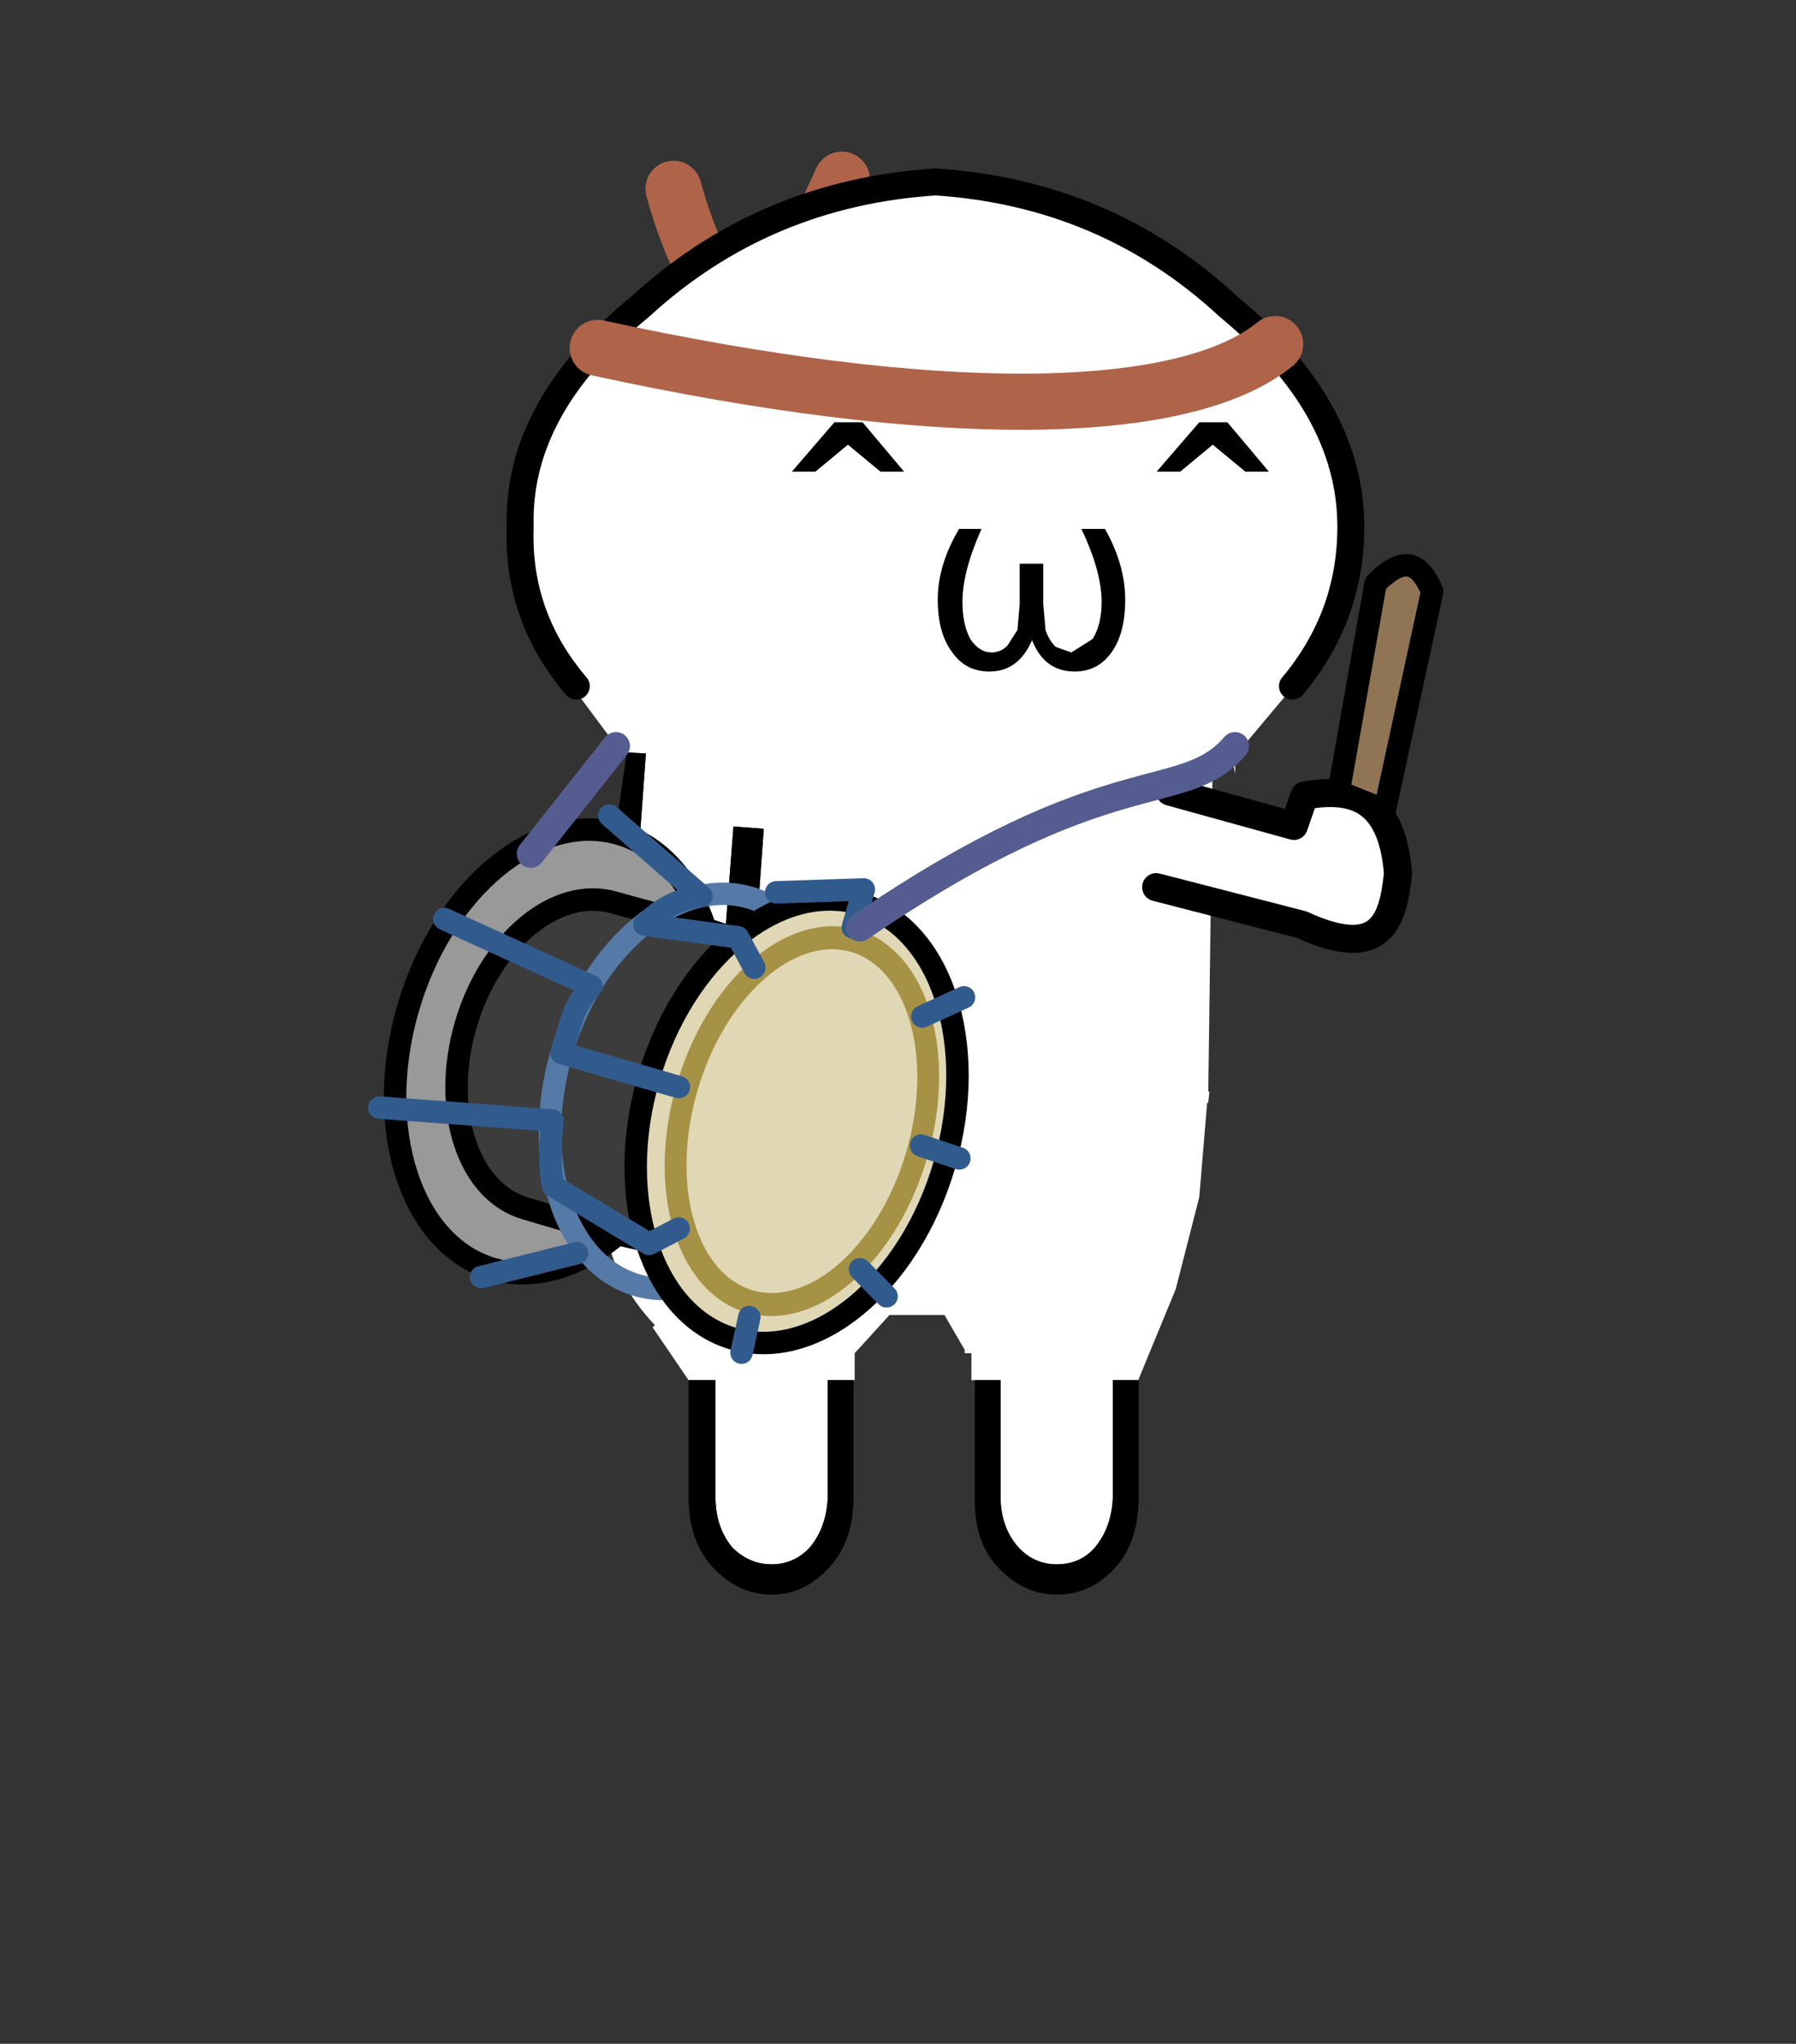 <svg width="160" height="182" xmlns="http://www.w3.org/2000/svg" xml:space="preserve" style="fill-rule:evenodd;clip-rule:evenodd;stroke-linecap:round;stroke-linejoin:round;stroke-miterlimit:1.5"><rect width="100%" height="100%" fill="#333333" stroke="none"/><path d="M62 26.185c7.468 16.81 11.985 11.534 15 .815" style="fill:none;stroke:#af6449;stroke-width:5px" transform="matrix(-1 0 0 1 137 -10.185)"/><path d="M-15.5-41.55c-1.767-2.067-2.6-4.433-2.5-7.1-.1-3.533 1.683-6.8 5.35-9.8C-8.983-61.817-4.6-63.667.5-64c5.067.333 9.417 2.183 13.05 5.55 3.633 3 5.45 6.267 5.45 9.8 0 2.667-.867 5.033-2.6 7.1h.1-.05l-2.6 3.1v.8l-.2-.95-.8.05-.2 15.05h.05l-.05.5h-.05l-.35 4.2-1.05 4.1-1.65 4v.05H8.4v5.2c-.033.9-.3 1.65-.8 2.25-.433.5-1 .75-1.7.75-.667 0-1.233-.25-1.7-.75-.533-.6-.8-1.35-.8-2.25v-5.2H2.1v-1.2h-.3V-12l-.9-1.55h-2.45l-1.55 1.7v1.2h-1.2v5.2c-.033.9-.3 1.65-.8 2.25-.467.5-1.033.75-1.7.75s-1.25-.25-1.75-.75c-.5-.6-.75-1.35-.75-2.25v-5.2h-1.2L-12.1-13l.1-.1c-1.2-1.267-1.917-2.65-2.15-4.15l-.1-1.2.05-.95.55-1.85h.1v-.55l.15-.15V-24c.5.4 1.017.583 1.55.55l.25-.05c1.267.333 2.267.05 3-.85.267.133.333.083.2-.15.667-.5 1.083-1.3 1.25-2.4-.033-.467-.183-1.133-.45-2l.45-6.3-1.35-.1-.5 6.45.15.05v.05h.05l.4 1.4c.1.967-.217 1.6-.95 1.9-.367.6-1.067.8-2.1.6h-.5c-.4-.133-.833-.417-1.3-.85l-.2-.35-.4-1.2.15-.4.25-.5.25-.75h.1l.7-9.65-.85-.05-.4-.05v-.15l-2.05-2.75h.2m1.75 19.65-.05-.1.05.1m3.65-6.55h.05l-.05-.05v.05" style="fill:#fff" transform="matrix(2 0 0 2 82.341 144.2)"/><path d="m104.235 70.495 11.033 3.052.939-2.7c4.313-.77 7.781.152 8.334 6.903-.423 4.312-1.541 7.83-8.569 4.593L103 79" style="fill:#fff;stroke:#000;stroke-width:2.5px;stroke-linecap:butt"/><path d="M101.441 122.9v10.4c0 2.6-.666 4.666-2 6.2-1.466 1.666-3.234 2.5-5.3 2.5-2 0-3.766-.834-5.3-2.5-1.4-1.534-2.066-3.6-2-6.2v-10.4h2.3v10.4c0 1.8.534 3.3 1.6 4.5.934 1 2.066 1.5 3.4 1.5 1.4 0 2.534-.5 3.4-1.5 1-1.2 1.534-2.7 1.6-4.5v-10.4h2.3m-25.4 0v10.4c0 2.6-.7 4.666-2.1 6.2-1.466 1.666-3.2 2.5-5.2 2.5s-3.766-.834-5.3-2.5c-1.4-1.534-2.1-3.6-2.1-6.2v-10.4h2.4v10.4c0 1.8.5 3.3 1.5 4.5 1 1 2.166 1.5 3.5 1.5s2.466-.5 3.4-1.5c1-1.2 1.534-2.7 1.6-4.5v-10.4h2.3m-20.5-26.7-1.1-1-.4-.5-.4-.2-.4-.4c-1.2-1.134-1.566-2.766-1.1-4.9.2-.066.3-.266.3-.6l1.2-2.4h-.2l-.1-.7h.1l.4-5.3V80l.1.1 1.9-13.1 1.7.1-1.4 19.3h-.2l-.5 1.5-.5 1-.3.8.8 2.4.4.7c.934.866 1.8 1.434 2.6 1.7h1c2.066.4 3.466 0 4.2-1.2 1.466-.6 2.1-1.866 1.9-3.8l-.8-2.8h-.1v-.1l-.3-.1 1-12.9 2.7.2-.9 12.6c.534 1.734.834 3.066.9 4-.334 2.2-1.166 3.8-2.5 4.8.266.466.134.566-.4.3-1.466 1.8-3.466 2.366-6 1.7l-.5.1c-1.066.066-2.1-.3-3.1-1.1"/><path d="m119.259 70.495 3.286-18.545c2.852-2.884 4.08-1.437 5.047.704l-4.225 19.484-4.108-1.643Z" style="fill:#907554;stroke:#000;stroke-width:2px;stroke-linecap:butt"/><path d="M3.1 23.05C1.333 20.983.5 18.617.6 15.95c-.1-3.533 1.683-6.8 5.35-9.8C9.617 2.783 14 .933 19.1.6c5.067.333 9.417 2.183 13.05 5.55 3.633 3 5.45 6.267 5.45 9.8 0 2.667-.867 5.033-2.6 7.1" style="fill:none;fill-rule:nonzero;stroke:#000;stroke-width:1.2px;stroke-miterlimit:4" transform="matrix(2 0 0 2 45.141 15)"/><path d="M93.141 56.1c.2.6.5 1.1.9 1.5l1.4.5 1.9-1.2c.534-.866.8-1.966.8-3.3 0-1.8-.6-3.966-1.8-6.5h2.1c1.2 2.134 1.8 4.234 1.8 6.3s-.434 3.666-1.3 4.8c-.8 1.066-1.866 1.6-3.2 1.6-1.8 0-3.066-.934-3.8-2.8-.8 1.866-2.066 2.8-3.8 2.8-1.4 0-2.5-.566-3.3-1.7-.866-1.134-1.3-2.7-1.3-4.7 0-2.066.634-4.166 1.9-6.3h2c-1.134 2.534-1.7 4.7-1.7 6.5 0 1.334.234 2.434.7 3.3.534.8 1.166 1.2 1.9 1.2.534 0 1-.2 1.4-.6l.9-1.4.2-2.3v-3.6h2.1v3.6l.2 2.3"/><path d="M53.25 30.981c30.046 6.553 52.165 6.336 60.349-.342" style="fill:none;stroke:#af6449;stroke-width:5px"/><ellipse cx="39.922" cy="78.112" rx="13.726" ry="20.17" style="fill:#999;stroke:#000;stroke-width:2px" transform="rotate(16.178 -9.856 119.675)"/><path d="M73.92 88.248c0 11.132-26.422 10.034-33.998 10.034-7.575 0-13.726-9.038-13.726-20.17 0-11.132 6.151-20.17 13.726-20.17 7.576 0 33.551-1.694 33.551 9.438" style="fill:#3c3c3c;stroke:#000;stroke-width:2.85px" transform="rotate(16.179 -98.042 154.24) scale(.703)"/><ellipse cx="39.922" cy="78.112" rx="13.726" ry="20.17" style="fill:none;stroke:#557aa8;stroke-width:2.24px" transform="rotate(16.178 -48.395 175.564) scale(.891)"/><ellipse cx="39.922" cy="78.112" rx="13.726" ry="20.17" style="fill:#e0d7b4;stroke:#000;stroke-width:2px" transform="rotate(16.178 -21.015 198.189)"/><ellipse cx="39.922" cy="78.112" rx="13.726" ry="20.17" style="fill:#e0d7b4;stroke:#a69245;stroke-width:2.49px" transform="matrix(.746 .216 -.231 .796 59.701 29.035)"/><path d="M55.081 94.143H44.196c.113-2.681-.28-4.038.898-6.454l-14.256-2.097m12.039 29.709 7.61-4.429m23.669-28.809 3.094-2.672m0 13.745 3.598.144m-5.757 11.946 2.951 1.655m-11.227 5.181.216 3.239m-37.075-11.967 15.138-3.196c.474 2.513 1.033 4.423 1.698 5.592l9.632 2.568 2.152-2.059m0-24.176-2.152-2.197-8.318 1.243c.896-1.527 1.928-2.904 4.168-3.855l-9.876-4.604M66 76.175V72.65l-7.424 2.423" style="fill:none;stroke:#325b8d;stroke-width:2px" transform="rotate(16.178 48.421 114.463)"/><path d="M110.021 66.439c-4.636 5.395-11.128.869-33.412 16.15m-29.323-6.567 7.586-9.583" style="fill:none;stroke:#545c90;stroke-width:2.5px"/><path d="m109.341 37.6 3.7 4.4h-2.1l-2.9-2.4-2.9 2.4h-2.1l3.8-4.4h2.5m-32.5 0 3.7 4.4h-2.1l-2.9-2.4-2.9 2.4h-2.1l3.8-4.4h2.5" style="stroke-width:2" id="gikopoipoi_eyes_open" fill-rule="evenodd"/><g style="display:none" fill="none" stroke="#000" stroke-linecap="round" stroke-linejoin="round" stroke-width="3" id="gikopoipoi_eyes_closed"><path d="M72.341 39.9h6.3m26.2 0h6.3" style="display:inline"/></g></svg>